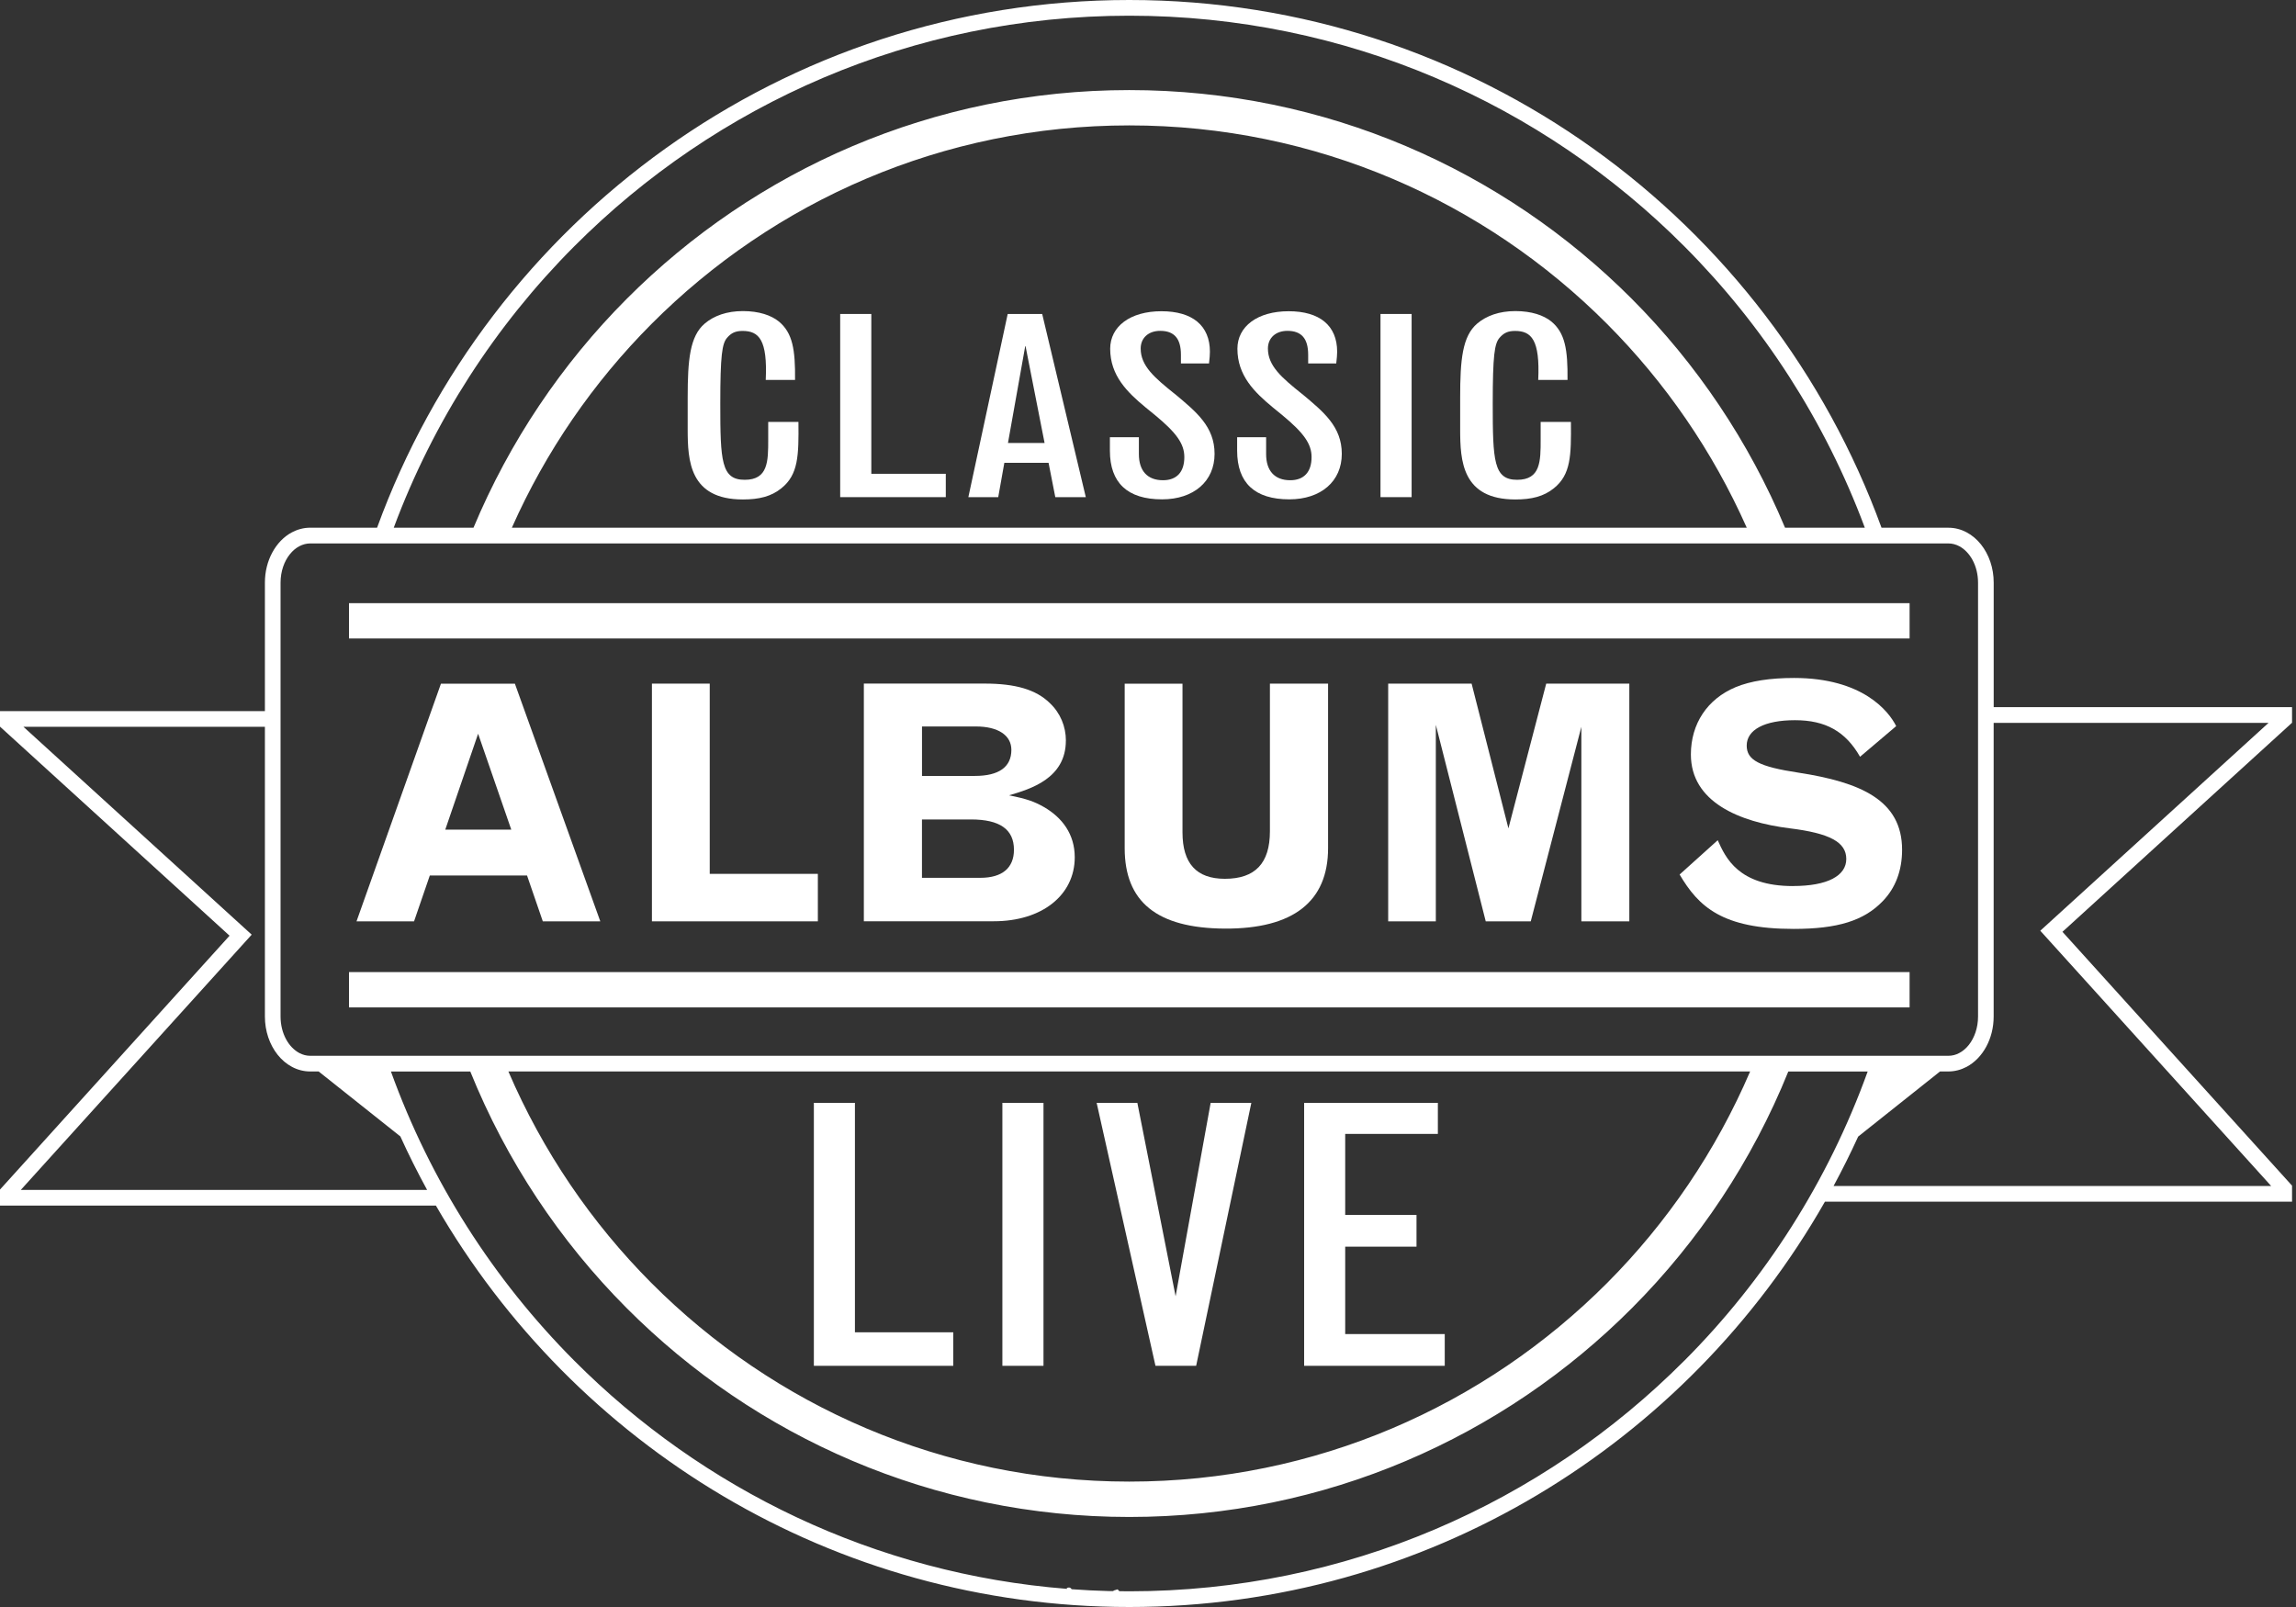 <?xml version="1.0" encoding="UTF-8"?> <svg xmlns="http://www.w3.org/2000/svg" width="170" height="119" viewBox="0 0 170 119" fill="none"><rect x="0" y="0" width="170" height="119" fill="#333333" stroke="none"/><path d="M169.704 52.366H147.617V43.145C147.617 42.055 147.266 41.061 146.676 40.317C146.38 39.945 146.021 39.637 145.61 39.419C145.201 39.201 144.738 39.076 144.257 39.079H139.311C131.008 16.278 109.207 0 83.616 0C58.021 0 36.223 16.278 27.92 39.076H22.974C22.49 39.076 22.03 39.201 21.621 39.416C21.007 39.741 20.506 40.273 20.159 40.918C19.811 41.563 19.614 42.328 19.614 43.145V52.657H0V53.808L16.997 69.29L0 88.088V89.277H32.276C42.53 107.046 61.681 119 83.616 119C105.668 119 124.906 106.915 135.121 88.986H169.707V87.798L152.708 69.002L169.707 53.52V52.369L169.704 52.366ZM42.51 18.249C53.031 7.69 67.56 1.163 83.616 1.163C99.668 1.163 114.2 7.69 124.718 18.249C130.545 24.096 135.135 31.182 138.074 39.076H132.167C129.499 32.699 125.63 26.956 120.835 22.143C111.313 12.584 98.145 6.67 83.613 6.67C69.081 6.67 55.913 12.584 46.391 22.143C41.595 26.956 37.726 32.699 35.059 39.076H29.154C32.093 31.182 36.683 24.096 42.51 18.249ZM129.332 39.076H37.9C40.41 33.42 43.929 28.316 48.235 23.992C57.294 14.904 69.793 9.286 83.616 9.286C97.435 9.286 109.937 14.904 118.996 23.992C123.302 28.314 126.821 33.42 129.332 39.076ZM20.773 43.145C20.773 42.308 21.045 41.561 21.462 41.043C21.668 40.785 21.908 40.581 22.166 40.447C22.421 40.314 22.693 40.241 22.977 40.241H144.257C144.544 40.241 144.813 40.314 145.068 40.447C145.451 40.651 145.801 41.005 146.053 41.473C146.305 41.941 146.458 42.52 146.458 43.148V75.277C146.458 76.114 146.186 76.861 145.772 77.381C145.566 77.64 145.326 77.843 145.068 77.977C144.813 78.114 144.541 78.183 144.257 78.183H22.974C22.687 78.183 22.418 78.111 22.163 77.977C21.781 77.774 21.43 77.419 21.178 76.951C20.926 76.483 20.773 75.905 20.773 75.277V43.148V43.145ZM129.583 79.343C127.058 85.228 123.447 90.538 118.993 95.008C109.934 104.096 97.432 109.714 83.613 109.714C69.793 109.714 57.291 104.096 48.233 95.008C43.779 90.538 40.17 85.231 37.642 79.343H129.581H129.583ZM1.541 88.114L18.636 69.212L1.735 53.82H19.614V75.274C19.614 76.364 19.965 77.358 20.556 78.105C20.851 78.477 21.21 78.785 21.621 79.003C22.03 79.221 22.493 79.346 22.974 79.343H23.593L29.643 84.153C30.254 85.501 30.918 86.821 31.624 88.114H1.541ZM124.718 100.751C114.197 111.31 99.668 117.837 83.616 117.837C83.369 117.837 83.123 117.832 82.877 117.829C82.842 117.788 82.802 117.744 82.75 117.692C82.645 117.724 82.541 117.756 82.44 117.788C82.44 117.8 82.446 117.811 82.448 117.823C82.347 117.823 82.246 117.823 82.147 117.82C82.127 117.82 82.107 117.82 82.087 117.82C81.168 117.797 80.253 117.75 79.344 117.683C79.301 117.602 79.234 117.558 79.147 117.558C79.101 117.558 79.046 117.57 78.985 117.593C78.991 117.614 78.999 117.634 79.005 117.657C64.792 116.538 52.018 110.29 42.513 100.754C36.544 94.761 31.876 87.472 28.945 79.346H34.821C37.491 85.955 41.453 91.901 46.394 96.859C55.916 106.418 69.084 112.333 83.616 112.333C98.148 112.333 111.316 106.418 120.838 96.859C125.778 91.901 129.74 85.955 132.41 79.346H138.286C135.358 87.472 130.69 94.764 124.718 100.754V100.751ZM168.164 87.824H135.761C136.406 86.626 137.015 85.409 137.582 84.165L143.643 79.343H144.255C144.738 79.343 145.199 79.218 145.607 79.003C146.221 78.677 146.722 78.146 147.069 77.5C147.417 76.855 147.614 76.091 147.614 75.274V53.529H167.967L151.066 68.921L168.161 87.824H168.164Z" fill="white"></path><path d="M141.39 71.984H25.841V74.6H141.39V71.984Z" fill="white"></path><path d="M141.39 44.665H25.841V47.28H141.39V44.665Z" fill="white"></path><path d="M26.4 68.226H30.657L31.824 64.832H39.023L40.19 68.226H44.447L38.123 50.626H32.649L26.397 68.226H26.4ZM35.4 54.334L37.856 61.437H32.968L35.4 54.334Z" fill="white"></path><path d="M48.27 50.623V68.226H60.555V64.71H52.55V50.623H48.27Z" fill="white"></path><path d="M78.921 54.845C78.921 53.796 78.507 52.794 77.728 52.061C76.706 51.061 75.174 50.62 72.912 50.62H63.961V68.22H73.593C77.143 68.22 79.576 66.291 79.576 63.483C79.576 61.774 78.652 60.553 77.314 59.772C76.584 59.356 76.048 59.161 74.71 58.894C76.292 58.429 78.918 57.65 78.918 54.843L78.921 54.845ZM75.075 62.928C75.075 64.271 74.201 65.003 72.594 65.003H68.264V60.681H71.89C74.03 60.681 75.075 61.414 75.075 62.928ZM72.182 57.458H68.267V53.796H72.257C73.911 53.796 74.884 54.456 74.884 55.528C74.884 56.798 73.96 57.458 72.185 57.458H72.182Z" fill="white"></path><path d="M83.274 50.623V62.806C83.274 66.761 85.634 68.738 90.693 68.764C95.753 68.787 98.333 66.761 98.333 62.806V50.623H94.027V61.559C94.027 63.928 92.932 65.076 90.693 65.076C88.576 65.076 87.554 63.928 87.554 61.635V50.626H83.274V50.623Z" fill="white"></path><path d="M120.638 68.226V50.623H114.484L111.686 61.341L108.961 50.623H102.784V68.226H106.311V53.674L110.007 68.226H113.34L117.087 53.822V68.226H120.638Z" fill="white"></path><path d="M132.752 65.614C128.715 65.614 127.765 63.515 127.183 62.219L124.362 64.759C125.772 67.151 127.524 68.787 132.804 68.787C136.065 68.787 138.011 68.177 139.398 66.735C140.345 65.759 140.834 64.466 140.834 62.928C140.834 59.243 137.744 57.923 133.148 57.214C130.252 56.775 129.329 56.287 129.329 55.212C129.329 54.041 130.643 53.331 132.905 53.331C135.167 53.331 136.653 54.163 137.721 56.04L140.397 53.77C139.838 52.648 137.892 50.204 132.833 50.204C131.058 50.204 129.621 50.425 128.503 50.887C126.412 51.765 125.196 53.596 125.196 55.869C125.196 59.385 128.773 60.873 132.517 61.338C135.486 61.705 136.702 62.364 136.702 63.608C136.702 64.852 135.315 65.611 132.76 65.611L132.752 65.614Z" fill="white"></path><path d="M56.88 31.24V32.548C56.88 34.15 56.88 35.53 55.139 35.53C53.399 35.53 53.332 34.132 53.332 29.88C53.332 26.291 53.468 25.445 53.828 25.021C54.143 24.652 54.459 24.506 54.98 24.506C56.199 24.506 56.834 25.169 56.697 28.133H58.867C58.89 25.887 58.687 24.654 57.67 23.809C57.106 23.349 56.202 23.036 55.006 23.036C53.81 23.036 52.86 23.384 52.183 23.957C51.076 24.896 50.917 26.645 50.917 29.441V31.795C50.917 34.115 51.053 36.986 55.006 36.986C56.202 36.986 57.106 36.765 57.853 36.158C59.118 35.146 59.142 33.728 59.118 31.243H56.883L56.88 31.24Z" fill="white"></path><path d="M64.514 23.25H62.209V36.814H70.028V35.085H64.514V23.25Z" fill="white"></path><path d="M74.612 23.25L71.699 36.814H73.911L74.363 34.274H77.638L78.136 36.814H80.395L77.166 23.25H74.615H74.612ZM74.632 32.804L75.921 25.57L77.343 32.804H74.632Z" fill="white"></path><path d="M86.989 29.177C85.475 27.962 84.458 27.096 84.458 25.808C84.458 25.035 85.023 24.5 85.903 24.5C86.943 24.5 87.438 25.07 87.438 26.268V26.913H89.518C89.564 26.471 89.584 26.305 89.584 26.047C89.584 24.114 88.296 23.047 85.993 23.047C83.691 23.047 82.2 24.169 82.2 25.826C82.2 27.814 83.465 29.046 84.82 30.168L85.498 30.72C87.126 32.063 87.69 32.874 87.69 33.85C87.69 34.955 87.126 35.562 86.109 35.562C84.956 35.562 84.325 34.862 84.325 33.629V32.377H82.179V33.371C82.179 35.763 83.488 36.977 86.042 36.977C88.391 36.977 89.929 35.635 89.929 33.609C89.929 31.583 88.573 30.499 86.992 29.174L86.989 29.177Z" fill="white"></path><path d="M96.41 29.177C94.895 27.962 93.879 27.096 93.879 25.808C93.879 25.035 94.444 24.5 95.324 24.5C96.364 24.5 96.859 25.07 96.859 26.268V26.913H98.938C98.984 26.471 99.005 26.305 99.005 26.047C99.005 24.114 97.716 23.047 95.414 23.047C93.111 23.047 91.62 24.169 91.62 25.826C91.62 27.814 92.886 29.046 94.241 30.168L94.918 30.72C96.546 32.063 97.111 32.874 97.111 33.85C97.111 34.955 96.546 35.562 95.53 35.562C94.377 35.562 93.746 34.862 93.746 33.629V32.377H91.6V33.371C91.6 35.763 92.909 36.977 95.463 36.977C97.812 36.977 99.349 35.635 99.349 33.609C99.349 31.583 97.994 30.499 96.413 29.174L96.41 29.177Z" fill="white"></path><path d="M104.519 23.25H102.214V36.814H104.519V23.25Z" fill="white"></path><path d="M114.073 31.24V32.548C114.073 34.15 114.073 35.53 112.332 35.53C110.592 35.53 110.525 34.132 110.525 29.88C110.525 26.291 110.661 25.445 111.023 25.021C111.339 24.652 111.654 24.506 112.176 24.506C113.395 24.506 114.029 25.169 113.893 28.133H116.062C116.085 25.887 115.883 24.654 114.866 23.809C114.301 23.349 113.398 23.036 112.202 23.036C111.006 23.036 110.056 23.384 109.378 23.957C108.272 24.896 108.113 26.645 108.113 29.441V31.795C108.113 34.115 108.249 36.986 112.202 36.986C113.398 36.986 114.301 36.765 115.049 36.158C116.314 35.146 116.337 33.728 116.314 31.243H114.078L114.073 31.24Z" fill="white"></path><path d="M70.581 98.658H63.3V81.668H60.26V101.14H70.581V98.658Z" fill="white"></path><path d="M77.262 81.668H74.218V101.14H77.262V81.668Z" fill="white"></path><path d="M88.565 101.14L92.651 81.668H89.639L87.044 95.99L84.212 81.668H81.198L85.553 101.14H88.565Z" fill="white"></path><path d="M106.972 98.789H99.601V92.317H104.881V89.966H99.601V83.967H106.462V81.668H96.561V101.14H106.972V98.789Z" fill="white"></path></svg> 